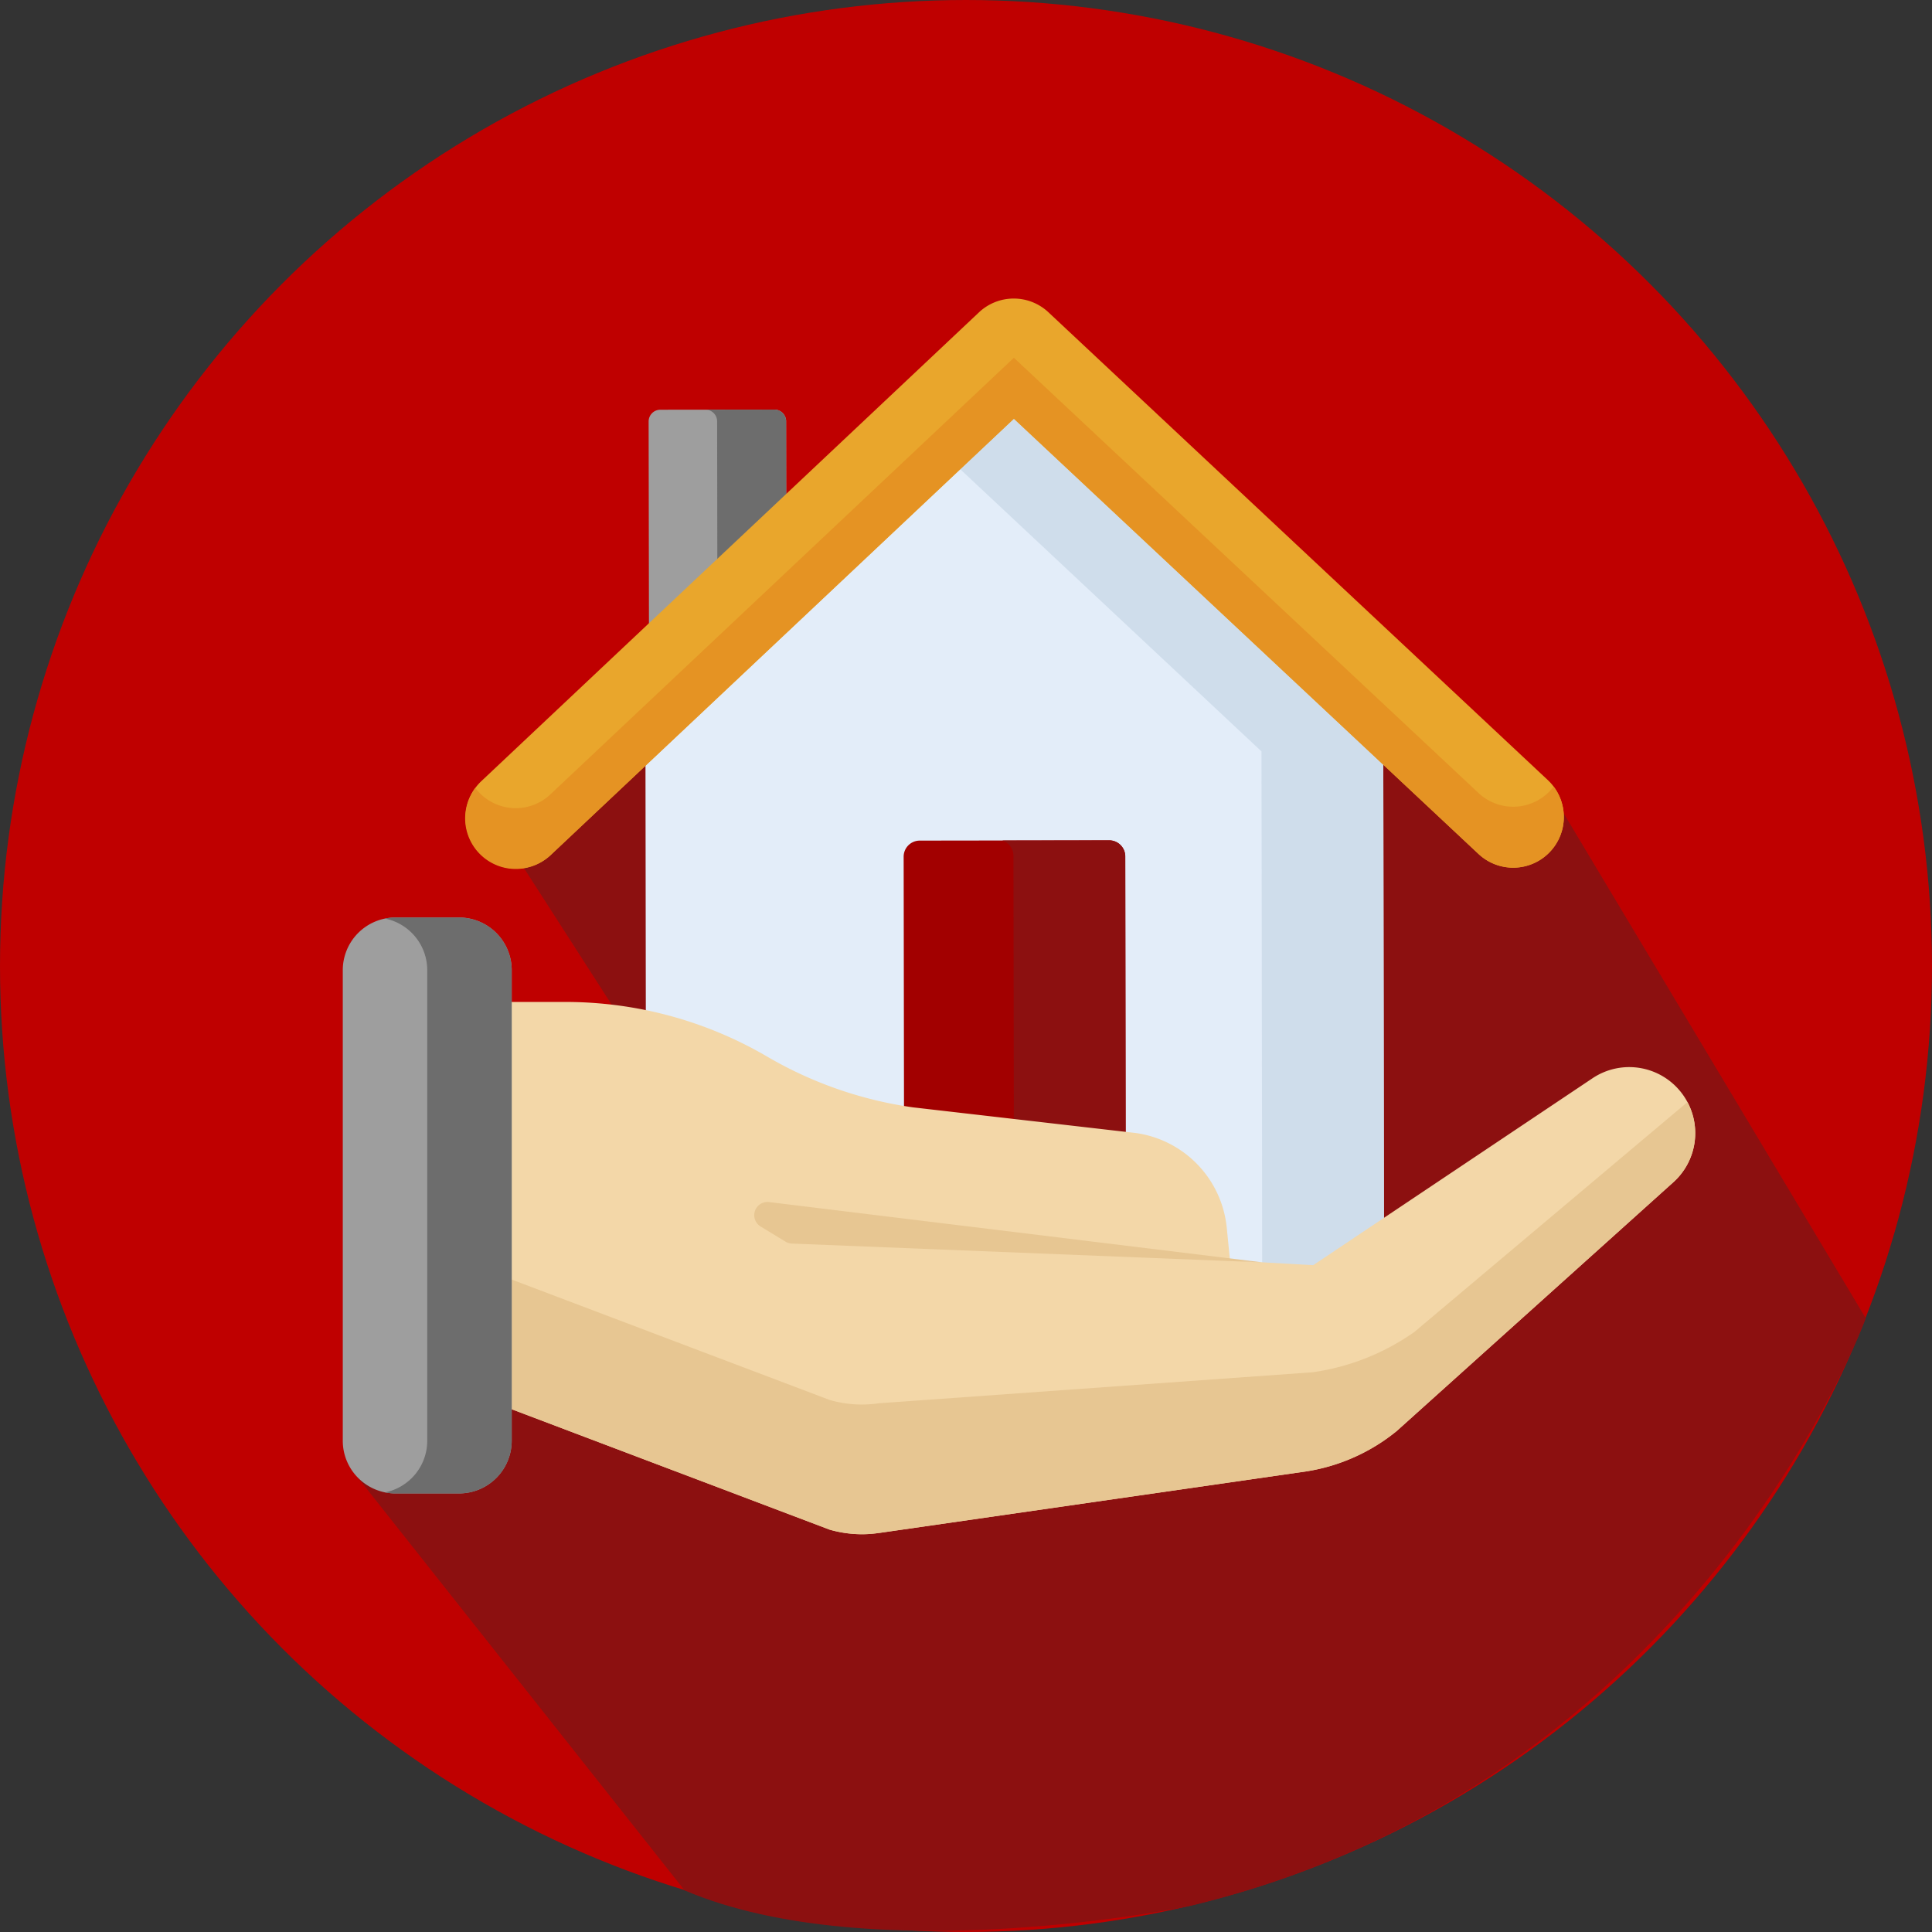 <svg xmlns="http://www.w3.org/2000/svg" width="104.007" height="104.007" viewBox="0 0 104.007 104.007"><rect x="0" y="0" width="104.007" height="104.007" fill="#333333" stroke="none"/><defs><style>.a{fill:#bf0000;}.b{fill:#8c1010;}.c{fill:#9e9e9e;}.d{fill:#6d6d6d;}.e{fill:#e3edf9;}.f{fill:#cfddeb;}.g{fill:#e9a62c;}.h{fill:#e59323;}.i{fill:#a20000;}.j{fill:#f3d7a8;}.k{fill:#e7c692;}</style></defs><g transform="translate(-68.877 -182.419)"><circle class="a" cx="52.003" cy="52.003" r="52.003" transform="translate(68.877 182.419)"/><path class="b" d="M152.327,224.986l16.992,28.4s-9.1,25.133-36.464,31.657c0,0-16.951,3.472-27.121-.855l-17.97-22.7,2.909-16.193,12.952-5.957-7.2-11.21L112.709,211.8l11.773-7.563Z"/><path class="c" d="M111.215,217.576l-7.4.01-.02-12.477a.633.633,0,0,1,.631-.633l6.14-.008a.631.631,0,0,1,.633.631Z"/><path class="d" d="M111.194,205.1a.631.631,0,0,0-.633-.631l-3.66.005a.63.63,0,0,1,.581.626l.02,12.477-3.691,0v.005l7.4-.01Z"/><path class="e" d="M123.458,204.242l-19.833,18.683.039,28.4a1.358,1.358,0,0,0,1.359,1.355l37.006-.052a1.356,1.356,0,0,0,1.354-1.358l-.039-28.4Z"/><path class="f" d="M143.344,222.87l-19.886-18.628-3.27,3.08,16.6,15.548.039,28.4a1.356,1.356,0,0,1-1.355,1.358h6.56a1.355,1.355,0,0,0,1.354-1.358Z"/><path class="g" d="M150.34,229.129a2.718,2.718,0,0,1-1.868-.737L123.459,204.96l-24.948,23.5a2.728,2.728,0,0,1-3.741-3.971l26.813-25.259a2.729,2.729,0,0,1,3.735,0L152.2,224.411a2.727,2.727,0,0,1-1.861,4.718Z"/><path class="h" d="M152.327,224.986a2.728,2.728,0,0,1-3.855.125l-25.013-23.432-24.948,23.5a2.718,2.718,0,0,1-4.047-.343,2.726,2.726,0,0,0,4.047,3.623l24.948-23.5,25.013,23.432a2.726,2.726,0,0,0,4.042-3.629C152.456,224.839,152.394,224.914,152.327,224.986Z"/><path class="i" d="M128.589,227.658l-10.2.014a.866.866,0,0,0-.865.867l.034,24.127,11.928-.016-.034-24.127A.865.865,0,0,0,128.589,227.658Z"/><path class="b" d="M129.456,228.522a.867.867,0,0,0-.867-.865l-5.761.008a.867.867,0,0,1,.608.826l.033,24.167,6.021-.008Z"/><path class="j" d="M154.6,240.471l-15.028,10.058-4.479-.252-.175-1.763a5.721,5.721,0,0,0-4.892-5.1l-12-1.382a21.509,21.509,0,0,1-7.847-2.731h0a21.506,21.506,0,0,0-10.859-2.943H90.673v19.749l22.866,8.659a6.226,6.226,0,0,0,2.659.177l.016,0,23.02-3.318a10.2,10.2,0,0,0,4.833-2.166l14.878-13.381a3.553,3.553,0,0,0,.578-4.655h0A3.552,3.552,0,0,0,154.6,240.471Z"/><path class="k" d="M159.719,241.749l-14.706,12.379a12.567,12.567,0,0,1-5.479,2.166l-23.32,1.667-.016,0a6.226,6.226,0,0,1-2.659-.177l-22.866-8.659v6.981l22.866,8.659a6.531,6.531,0,0,0,1.321.232c.111.008.223.013.334.015a5.914,5.914,0,0,0,1-.07l.016,0,23.021-3.318a10.319,10.319,0,0,0,1.626-.4q.159-.054.315-.111a10.233,10.233,0,0,0,1.511-.707q.146-.084.288-.171a10.215,10.215,0,0,0,1.092-.778l14.879-13.381A3.552,3.552,0,0,0,159.719,241.749Z"/><path class="k" d="M136.842,250.378l-25.331-1.013a.713.713,0,0,1-.342-.1l-1.346-.819a.712.712,0,0,1,.457-1.315Z"/><path class="c" d="M93.589,262.816H90.166a2.836,2.836,0,0,1-2.836-2.836V234.648a2.836,2.836,0,0,1,2.836-2.836h3.423a2.836,2.836,0,0,1,2.835,2.836V259.98A2.836,2.836,0,0,1,93.589,262.816Z"/><path class="d" d="M93.589,231.812H90.166a2.8,2.8,0,0,0-.562.057,2.835,2.835,0,0,1,2.273,2.779V259.98a2.837,2.837,0,0,1-2.273,2.78,2.881,2.881,0,0,0,.562.056h3.423a2.836,2.836,0,0,0,2.835-2.836V234.648A2.836,2.836,0,0,0,93.589,231.812Z"/></g></svg>